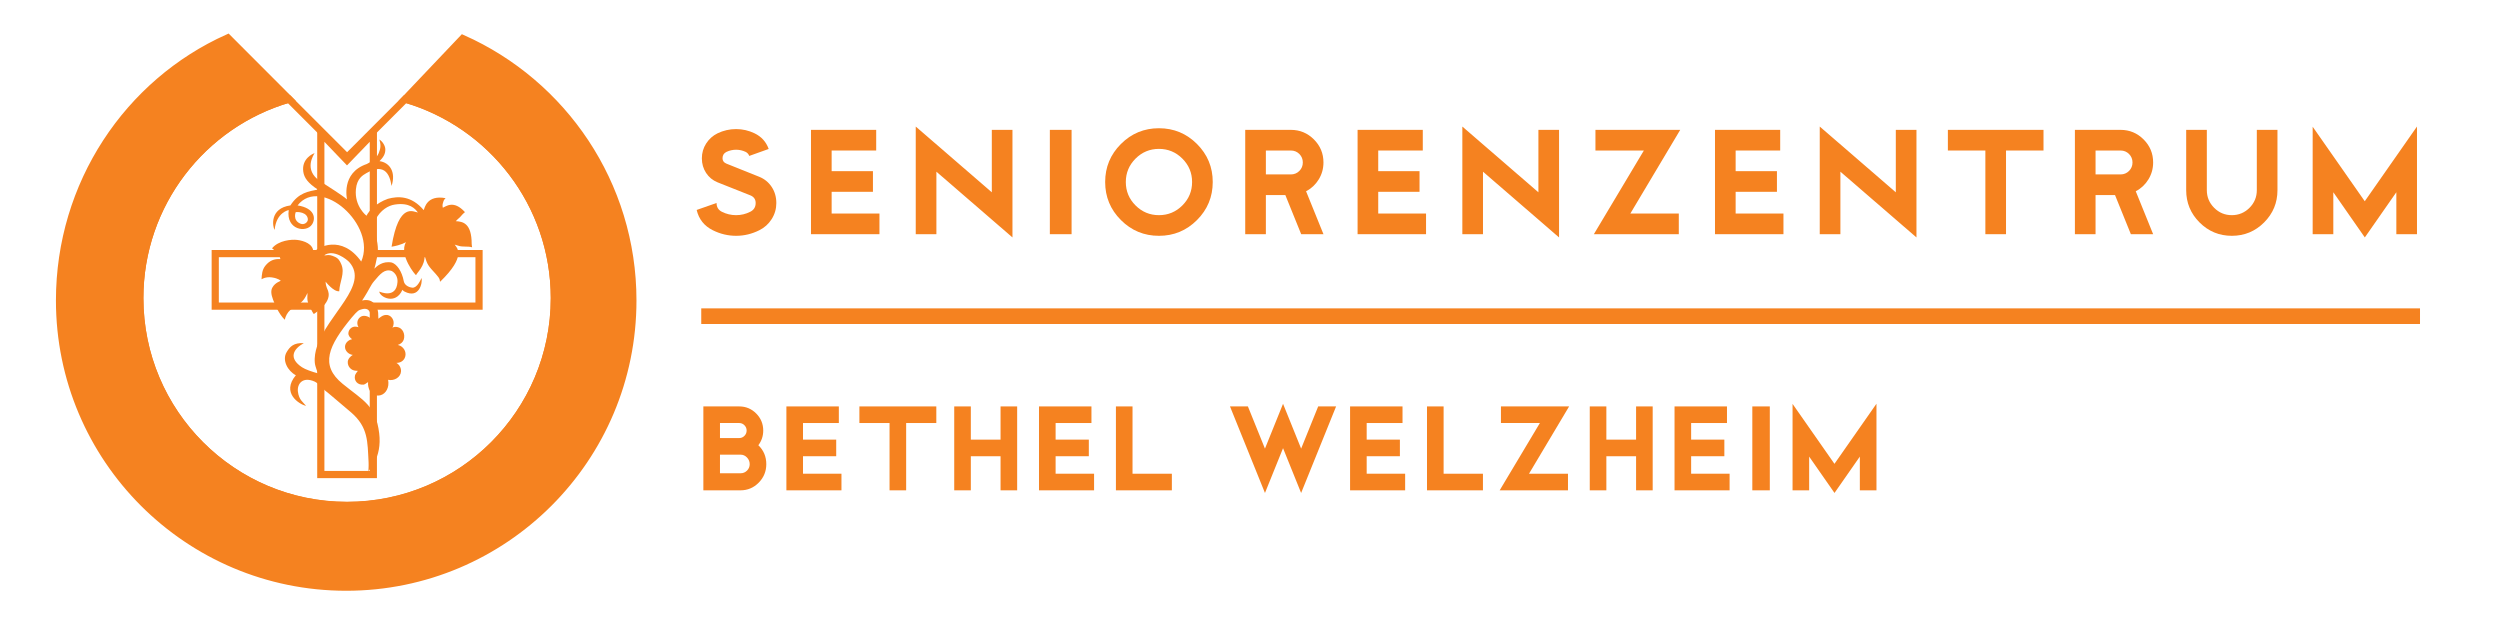 <?xml version="1.0" encoding="UTF-8"?>
<svg id="SZ_Bethel_Welzheim" data-name="SZ Bethel Welzheim" xmlns="http://www.w3.org/2000/svg" viewBox="0 0 2267.72 566.93">
  <defs>
    <style>
      .cls-1, .cls-2 {
        fill: #f58220;
      }

      .cls-2, .cls-3 {
        stroke: #f58220;
        stroke-miterlimit: 10;
        stroke-width: 6.53px;
      }

      .cls-3 {
        fill: none;
      }
    </style>
  </defs>
  <g>
    <path class="cls-1" d="M695.1,421.06c0,6.5-2.29,12.08-6.86,16.73-4.57,4.65-10.08,6.98-16.53,6.98h-33.7v-76.11h32.51c6.03,0,11.17,2.14,15.42,6.42,4.25,4.28,6.38,9.44,6.38,15.46,0,4.97-1.48,9.41-4.44,13.32,4.81,4.6,7.22,10.33,7.22,17.21ZM677.26,390.54c0-1.85-.66-3.45-1.98-4.8-1.32-1.35-2.91-2.02-4.76-2.02h-17.44v13.64h17.44c1.85,0,3.44-.67,4.76-2.02,1.32-1.35,1.98-2.95,1.98-4.8ZM680.04,421.06c0-2.33-.82-4.35-2.46-6.07-1.64-1.72-3.59-2.58-5.87-2.58h-18.63v16.89h18.63c2.33,0,4.29-.8,5.91-2.42s2.42-3.55,2.42-5.83Z"/>
    <path class="cls-1" d="M763.28,444.77h-49.95v-76.11h47.57v15.06h-32.51v15.06h30.13v15.06h-30.13v15.86h34.89v15.06Z"/>
    <path class="cls-1" d="M849.31,383.72h-27.35v61.05h-15.06v-61.05h-27.35v-15.06h69.77v15.06Z"/>
    <path class="cls-1" d="M922.65,444.77h-15.06v-30.92h-26.96v30.92h-15.06v-76.11h15.06v30.13h26.96v-30.13h15.06v76.11Z"/>
    <path class="cls-1" d="M992.42,444.77h-49.95v-76.11h47.57v15.06h-32.51v15.06h30.13v15.06h-30.13v15.86h34.89v15.06Z"/>
    <path class="cls-1" d="M1062.98,444.77h-50.74v-76.11h15.06v61.05h35.68v15.06Z"/>
    <path class="cls-1" d="M1211.96,368.65l-31.73,78.52-16.4-40.64-16.4,40.64-31.73-78.52h16.25l15.47,38.29,16.41-40.67,16.41,40.67,15.47-38.29h16.25Z"/>
    <path class="cls-1" d="M1274.59,444.77h-49.95v-76.11h47.57v15.06h-32.51v15.06h30.13v15.06h-30.13v15.86h34.89v15.06Z"/>
    <path class="cls-1" d="M1345.16,444.77h-50.74v-76.11h15.06v61.05h35.68v15.06Z"/>
    <path class="cls-1" d="M1423.33,368.65l-36.39,61.05h35.36v15.06h-61.97l36.49-61.05h-35.33v-15.06h61.84Z"/>
    <path class="cls-1" d="M1499.13,444.77h-15.06v-30.92h-26.96v30.92h-15.06v-76.11h15.06v30.13h26.96v-30.13h15.06v76.11Z"/>
    <path class="cls-1" d="M1568.9,444.77h-49.95v-76.11h47.57v15.06h-32.51v15.06h30.13v15.06h-30.13v15.86h34.89v15.06Z"/>
    <path class="cls-1" d="M1605.37,444.77h-15.86v-76.11h15.86v76.11Z"/>
    <path class="cls-1" d="M1702.1,444.77h-15.06v-30.6l-22.99,32.98-22.99-32.98v30.6h-15.06v-78.41l38.01,54.38,38.11-54.52v78.55Z"/>
  </g>
  <rect id="linie" class="cls-1" x="636.1" y="279.72" width="1559.06" height="14.17"/>
  <g>
    <path class="cls-1" d="M704.2,184.13c0,5.32-1.41,10.2-4.24,14.64-2.83,4.44-6.57,7.8-11.24,10.1-6.7,3.35-13.7,5.03-21,5.03s-14.39-1.68-21.09-5.03c-7.82-3.88-12.72-10.02-14.69-18.43l18.04-6.31c0,3.68,1.61,6.34,4.83,7.98,4.07,2.04,8.38,3.06,12.91,3.06s8.74-1.02,12.81-3.06c3.29-1.64,4.93-4.3,4.93-7.99,0-3.35-1.68-5.69-5.03-7l-29.6-11.75c-4.33-1.78-7.77-4.6-10.33-8.49-2.56-3.88-3.84-8.29-3.84-13.23s1.3-9.43,3.89-13.47c2.6-4.05,6.03-7.12,10.3-9.23,5.32-2.57,10.94-3.85,16.86-3.85s11.43,1.28,16.76,3.84c6.24,3.02,10.51,7.75,12.81,14.19l-17.64,6.31c-.59-1.64-1.68-2.86-3.25-3.65-2.76-1.31-5.65-1.97-8.67-1.97s-6.01.66-8.77,1.97c-2.37,1.18-3.55,3.12-3.55,5.82,0,2.23,1.18,3.84,3.55,4.83l29.77,11.93c4.73,1.91,8.49,4.98,11.29,9.22,2.79,4.24,4.19,9.09,4.19,14.54Z"/>
    <path class="cls-1" d="M797.74,212.43h-62.1v-94.63h59.14v18.73h-40.41v18.73h37.46v18.73h-37.46v19.71h43.37v18.73Z"/>
    <path class="cls-1" d="M918.39,215.38l-69-59.64v56.68h-18.73v-97.62l69,59.64v-56.64h18.73v97.59Z"/>
    <path class="cls-1" d="M972.02,212.43h-19.71v-94.63h19.71v94.63Z"/>
    <path class="cls-1" d="M1100.06,165.11c0,13.47-4.77,24.97-14.29,34.5s-21.03,14.29-34.5,14.29-24.97-4.76-34.5-14.29c-9.53-9.53-14.29-21.03-14.29-34.5s4.76-24.97,14.29-34.5,21.03-14.29,34.5-14.29,24.97,4.77,34.5,14.29c9.53,9.53,14.29,21.03,14.29,34.5ZM1081.33,165.11c0-8.28-2.94-15.36-8.82-21.24-5.88-5.88-12.96-8.82-21.24-8.82s-15.36,2.94-21.24,8.82c-5.88,5.88-8.82,12.96-8.82,21.24s2.94,15.36,8.82,21.24c5.88,5.88,12.96,8.82,21.24,8.82s15.36-2.94,21.24-8.82c5.88-5.88,8.82-12.96,8.82-21.24Z"/>
    <path class="cls-1" d="M1200.5,212.43h-20.21l-14.37-35.49h-17.66v35.49h-18.73v-94.63h41.4c8.15,0,15.11,2.89,20.9,8.67,5.78,5.78,8.67,12.75,8.67,20.9,0,5.59-1.43,10.71-4.29,15.38-2.86,4.67-6.69,8.25-11.48,10.74l15.77,38.94ZM1181.77,147.37c0-3.02-1.05-5.58-3.15-7.69-2.1-2.1-4.67-3.15-7.69-3.15h-22.67v21.69h22.67c3.02,0,5.58-1.05,7.69-3.15,2.1-2.1,3.15-4.67,3.15-7.69Z"/>
    <path class="cls-1" d="M1293.55,212.43h-62.1v-94.63h59.14v18.73h-40.41v18.73h37.46v18.73h-37.46v19.71h43.37v18.73Z"/>
    <path class="cls-1" d="M1414.2,215.38l-69-59.64v56.68h-18.73v-97.62l69,59.64v-56.64h18.73v97.59Z"/>
    <path class="cls-1" d="M1524.11,117.8l-45.25,75.9h43.96v18.73h-77.05l45.36-75.9h-43.92v-18.73h76.89Z"/>
    <path class="cls-1" d="M1617.75,212.43h-62.1v-94.63h59.14v18.73h-40.41v18.73h37.46v18.73h-37.46v19.71h43.37v18.73Z"/>
    <path class="cls-1" d="M1738.4,215.38l-69-59.64v56.68h-18.73v-97.62l69,59.64v-56.64h18.73v97.59Z"/>
    <path class="cls-1" d="M1853.64,136.53h-34.01v75.9h-18.73v-75.9h-34.01v-18.73h86.74v18.73Z"/>
    <path class="cls-1" d="M1953.09,212.43h-20.21l-14.37-35.49h-17.66v35.49h-18.73v-94.63h41.4c8.15,0,15.11,2.89,20.9,8.67,5.78,5.78,8.67,12.75,8.67,20.9,0,5.59-1.43,10.71-4.29,15.38-2.86,4.67-6.69,8.25-11.48,10.74l15.77,38.94ZM1934.36,147.37c0-3.02-1.05-5.58-3.15-7.69-2.1-2.1-4.67-3.15-7.69-3.15h-22.67v21.69h22.67c3.02,0,5.58-1.05,7.69-3.15,2.1-2.1,3.15-4.67,3.15-7.69Z"/>
    <path class="cls-1" d="M2065.86,172.5c0,11.43-4.04,21.19-12.12,29.28-8.08,8.08-17.84,12.12-29.28,12.12s-21.19-4.04-29.28-12.12c-8.08-8.08-12.12-17.84-12.12-29.28v-54.71h18.73v54.71c0,6.24,2.22,11.58,6.65,16.02,4.44,4.44,9.77,6.65,16.02,6.65s11.58-2.22,16.02-6.65c4.44-4.44,6.65-9.77,6.65-16.02v-54.71h18.73v54.71Z"/>
    <path class="cls-1" d="M2192.42,212.43h-18.73v-38.05l-28.59,41-28.58-41v38.05h-18.73v-97.48l47.25,67.6,47.38-67.78v97.66Z"/>
  </g>
  <g id="Logo">
    <path class="cls-3" d="M338.43,119.07l29.14-29.16c78.16,22.81,135.27,95.01,135.27,180.55,0,103.86-84.18,188.06-188.01,188.06s-188.02-84.19-188.02-188.06c0-85.55,57.1-157.75,135.28-180.55l29.14,29.15,23.62,23.61,23.59-23.6h0Z"/>
    <polygon class="cls-3" points="338.67 120.54 338.66 230.01 434.53 230.01 434.53 277.71 338.65 277.71 338.65 430.43 291 430.43 291 277.71 195.24 277.71 195.24 230.01 291 230.01 291 120.53 314.76 145.32 338.67 120.54 338.67 120.54"/>
    <path class="cls-1" d="M415.63,222.86c4.12,1.45,8.47.24,12.6,1.45-.2-1.8-.23-1.04-.37-3.02,0-18.96-8.11-20.33-14.41-20.66,2.41-2.66,3.28-2.88,4.64-4.56,1.84-2.25,3.67-3.64,3.67-3.64-10.41-11.47-17.36-4.99-20.09-4-.39-2.3-.49-2.57.67-6.07.47-1.41,1.85-2.61,1.85-2.61-17.11-3.15-18.96,8.98-19.85,10.85-11.2-13.24-23.28-12.79-32.49-10.26-10.63,3.73-17.33,11.02-19.41,15.36,0,0-11.09-8.42-9.6-24.07.94-9.91,6.42-12.77,9.5-14.58,20.87-12.33,22.21,9.66,22.83,11.65,4.2-12.69-1.73-21.28-10.91-22.52,3.05-3.14,5.47-6.24,5.25-10.98-.13-2.62-2.04-6.56-5.42-8.67,1.49,4.64,1.33,8.01-.61,12.47-2.27,5.19-6.68,7.62-10.75,9.77-23.91,8.11-17.79,32.27-17.98,32.11-4.98-4.33-16.5-11.24-24.34-16.49-15.4-10.29-5.79-23.93-5.06-25.55-.94.36-12,4.78-10.25,16.94.79,5.48,4.14,10.25,13.2,16.17-8.23,1.66-17.42,2.69-24.87,14.38-19.07,2.68-16.21,19.34-14.33,22.27,1.45-16.03,12.84-18.13,12.8-18-2.64,17.81,15.99,21.14,21.23,12.84,3.33-5.27,2.61-14.55-13.21-17.11,21.19-27.17,72.11,17.99,57.74,50.92-17.67-24.87-39.76-13.36-43.48-7.97.6-8.07-8.87-10.95-14.59-11.64-5.1-.62-16.92.34-22.85,7.63,0,0,6.91,4.63,7.59,9.75-5.75-.36-9.89,1.44-13.54,5.9-3.2,3.89-3.28,8.5-3.56,12.4,0,.05,3.63-2.5,9.27-1.7,6.23.87,8.19,3.17,8.19,3.04-.15.31-5.13,1.64-7.55,6.07-1.54,2.57-1.34,6.17.52,11.05,1.09,2.86,4.76,12.55,10.65,18.27.71-3.39,2.42-6.52,5.09-8.94,2.89-2.42,6.08-3.26,9.21-6.28,2.85-2.75,3.67-3.62,6.32-9.08-.62,7.91.46,8.7,2.63,13.67.99,2.25,2.94,5.56,3.08,5.47,19.18-12.99,12.59-21.5,11.85-23.72-1.25-3.78-.91-3.65-1.16-5.7,0,0,7.3,9.45,12.39,8.72.24-8.46,5.37-16.33,1.89-24.41-1.44-3.39-2.74-5.55-6.17-6.95-2.65-1.08-4.05-2-9.66-1.05,8.62-6.53,21.21,3.9,23.04,5.97,18.46,20.89-19.64,47.03-29.45,77.11-1.23,3.77-2.3,9.01-1.8,14.31.32,3.47,2.88,9.53,2.88,9.53-5.49-1.51-11.5-3.56-14.54-5.59-12.35-8.19-8.07-16.48,1.66-21.85-9.04-.48-12.52,3.01-15.56,8.15-4.37,7.33.96,17.1,8.36,20.98-13.43,15.95,2.99,26.4,9.27,27.78-2.66-3.4-6.52-5.4-7.41-12.95-.84-7.17,4.44-13.9,15.22-9.07,1.06.47,4.09,2.52,5.86,4.59,3.8,4.25,4.36,3.88,8.65,7.66,5.49,4.85,7.23,5.9,18.68,15.84,15.43,13.41,14.68,26.24,15.7,45.16.17,3.35-.2,7.97-.2,7.97,0,0,12.65-11.71,9.81-34.45-3.14-25.17-14.03-29.21-33.07-44.68-21.01-17.08-13.03-34.49,8.16-60.19,5.56-6.5,6.24-6.72,9.33-7.55,6.91-1.85,8.26,3.76,7.95,8.5-1.85-2.08-6.48-3.54-9.27-1.57-2.48,1.75-3.61,4.7-2.49,8.12.14.44.29.72.66,1.3-.26-.12-.89-.43-2.62-.56-3.45-.24-6.4,2.47-6.59,5.93-.12,2.25,1.64,4.28,3.38,5.47-3.22.59-6.27,3.27-6.44,6.69-.2,3.83,3.27,7.13,7.04,7.57-2.14,1.27-4.4,3.61-4.54,6.27-.22,4.24,3.03,7.85,7.26,8.07.27.02,1.62.13,1.87.11-.79,1.17-2.24,2.75-2.58,4.23-1.05,4.57,2.2,8.78,7.74,8.28,1.41-.13,2.93-1.72,4.12-2.29-.49,5.89,2.58,11.41,7.65,12.12,5.29.75,9.84-3.11,10.71-9.31.21-1.54.11-3.49-.19-4.9,5.73,1.21,11.46-2.37,11.73-7.7.14-2.79-1.27-5.94-4.2-7.69,3.35.15,6.2-1.65,7.49-4.27,2.02-4.13.16-9.19-4.15-11.29l-2.03-.69c2.73-.82,4.73-2.75,5.39-4.93,1.5-4.91-1.01-10.52-5.94-11.32-1.71-.28-2.81-.14-4.41.53.82-1.3,1.05-2.2,1.16-3.78.28-4.05-2.95-8.04-7.01-7.71-2.02.16-3.3.55-6.84,3.43-.24-3.93.24-6.87-1.63-10.61-2.45-4.9-6.57-7.45-13.14-5.9,0,0,3.77-5.62,7.09-11.82,1.06-1.8,2.02-3.66,3.76-5.69,5.48-6.45,9.53-11.57,16.09-9.26,3.22,1.84,5.48,5.41,5.16,10.03-1.11,15.72-16.31,8.63-16.54,8.63.44,4.89,14.68,12.51,21.01-1.57.07-.17.54.84,1.84,1.51,13.56,6.99,16.53-8.09,15.53-12.31-.81,1.5-3.73,9.07-8.38,8.83-2.09-.11-6.99-1.76-7.73-5.78-1.73-9.28-6.32-15.5-10.82-17.02-8.42-1.71-13.77,3.44-15.89,5.55,0,0,.69-2.37,1.02-3.8,2.75-11.8,3.06-14.29.21-27.12-1.4-6.23-2.2-9.61-.14-13.62,4.46-8.64,11.64-12.8,17.52-13.63,13.21-2.04,18.45,3.74,20.88,7.22-3.65-.38-17.3-10.15-23.87,31.04,9.15-1.54,13.01-4.17,13.01-4.17-6.61,11.94,9,30.45,9.2,29.96,1.01-2.49,8.17-8.28,7.74-18.04,2.31,8.67,3.4,9.63,10.18,17.02,1.65,1.8,3.34,3.91,3.58,5.35,0,0,.18,1.79.36,1.62,24.12-23.28,15.18-30.87,13.25-33.52,0-.24,1.91.6,3.11.84ZM274.2,193.06c2.94.97,4.89,3,5.06,5.86.14,2.38-3.07,5.54-6.86,3.91-7.16-3.06-4.15-10.41-4.15-10.41,0,0,2.72-.43,5.95.64Z"/>
    <path class="cls-2" d="M419.73,34.93c90.94,40.5,154.34,131.67,154.34,237.64,0,143.63-116.42,260.04-260.04,260.04S54,416.2,54,272.57c0-105.7,62.04-197.59,152.66-238.25l55.45,55.52c-78.18,22.8-135.28,94.99-135.28,180.54,0,103.87,84.18,188.05,188.02,188.05s188.01-84.18,188.01-188.05c0-85.54-57.1-157.74-135.27-180.54l52.14-54.91h0Z"/>
  </g>
</svg>